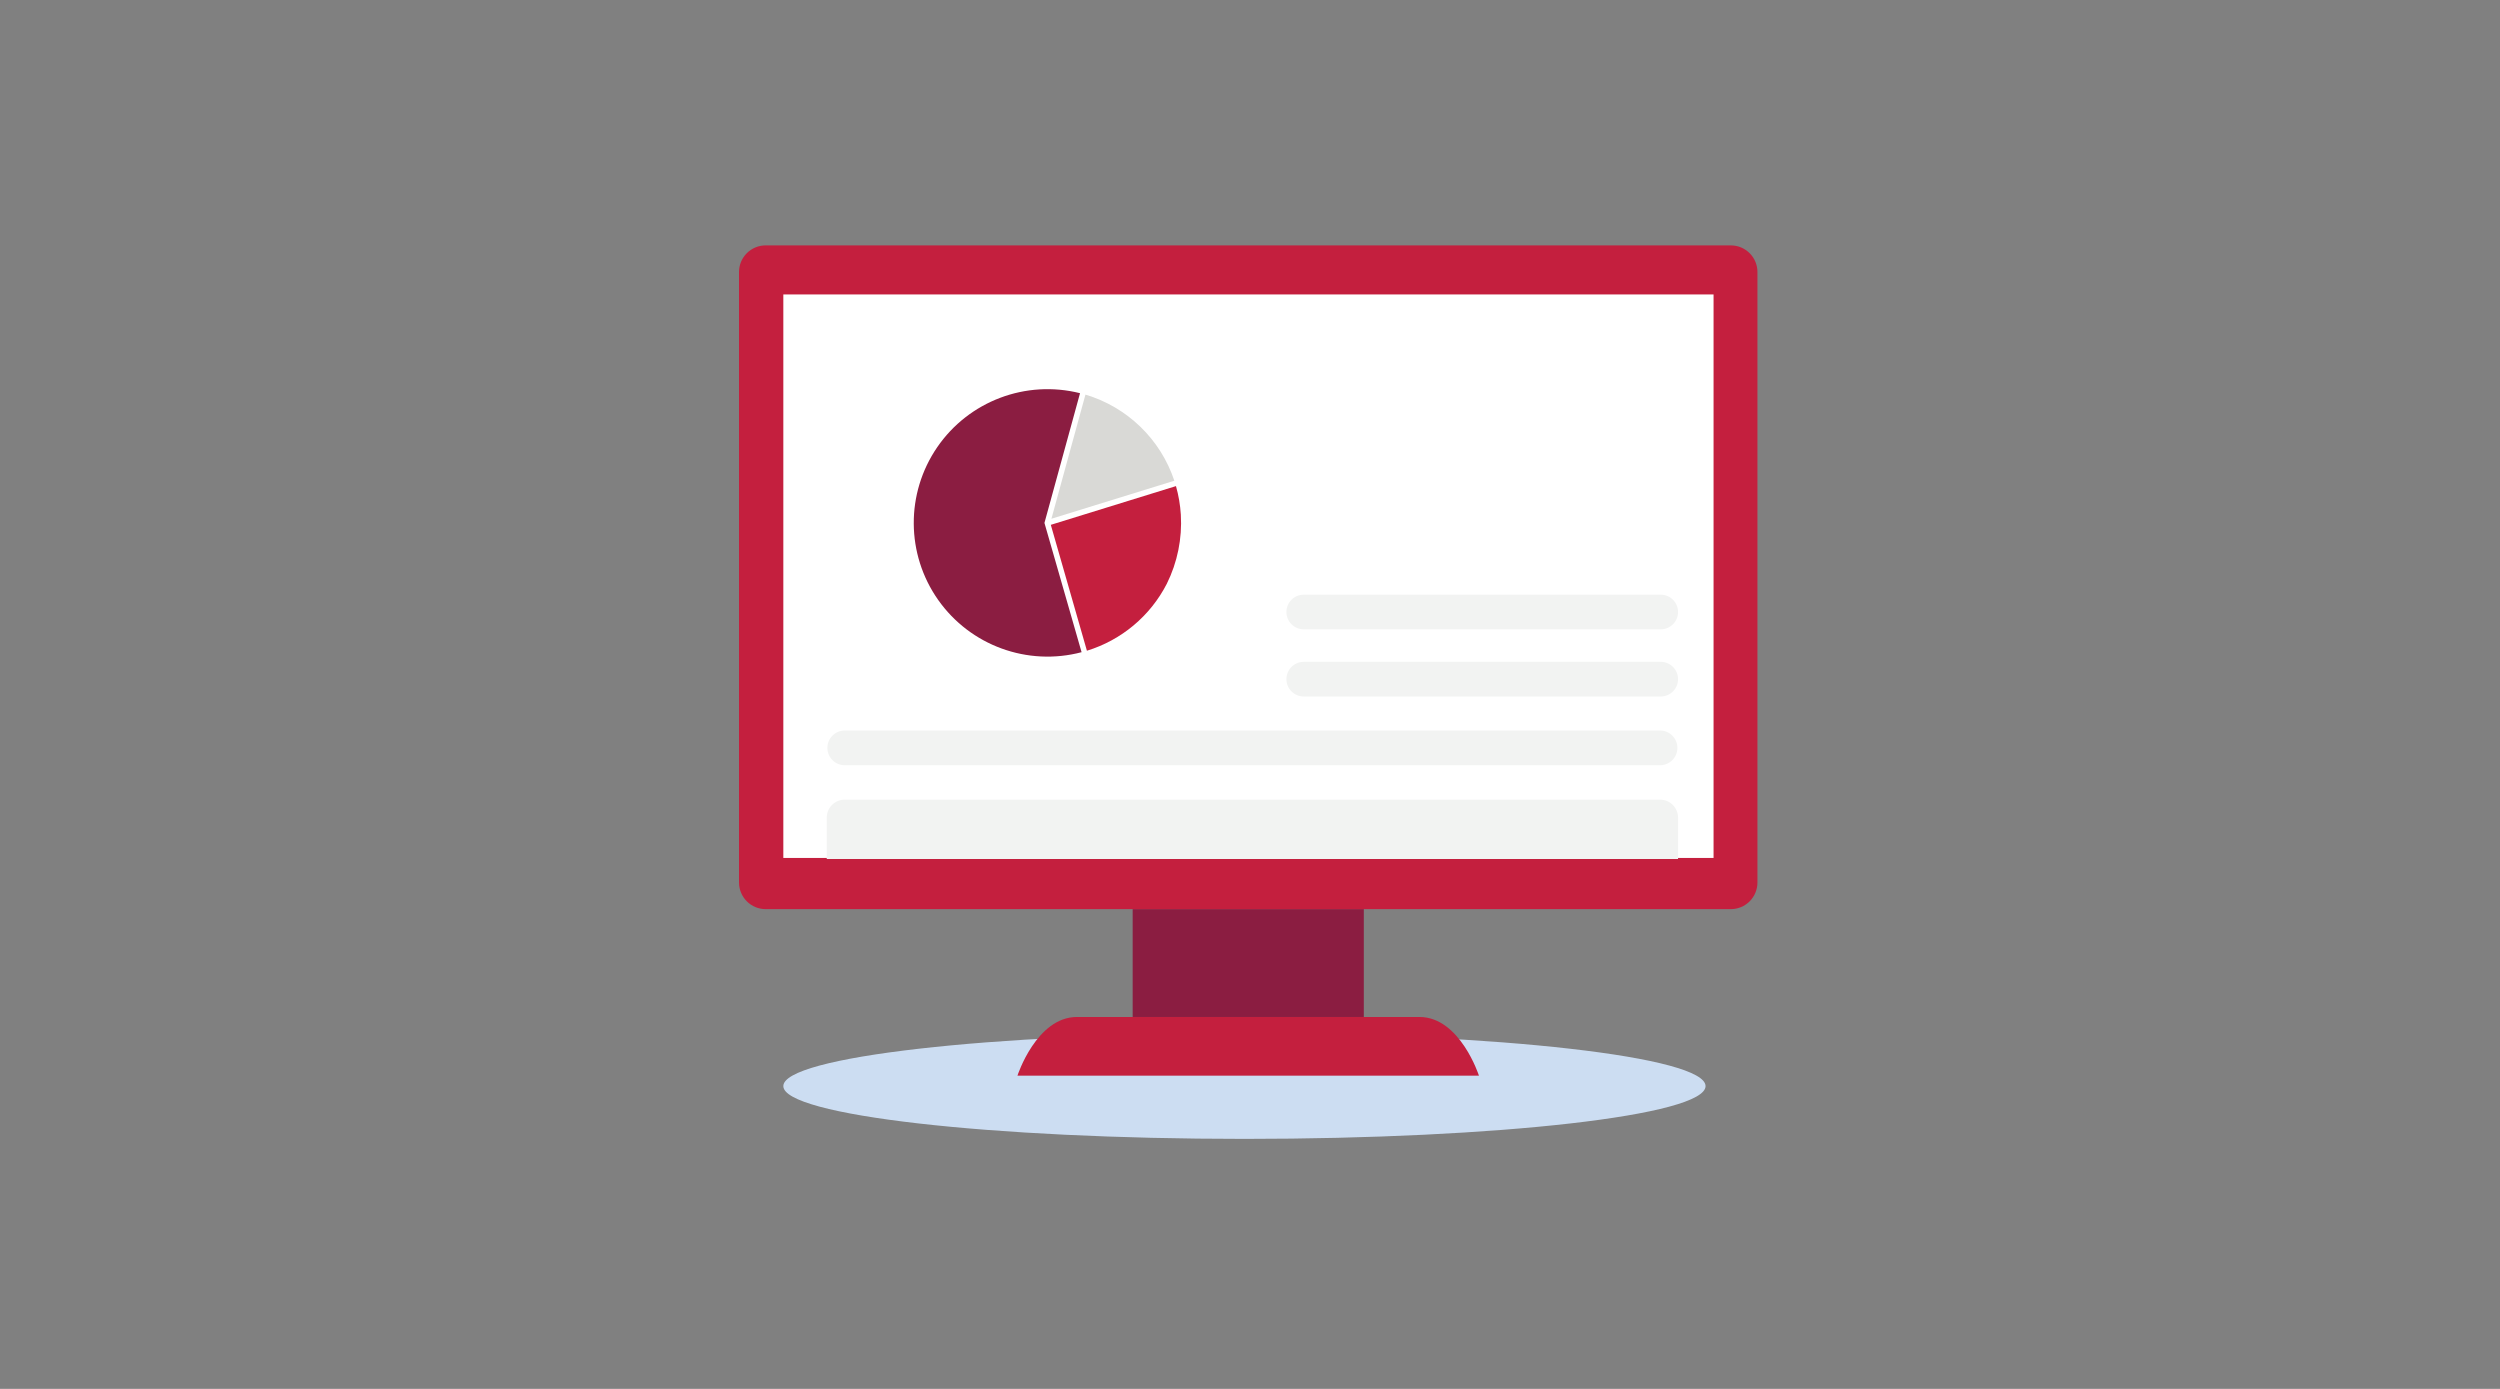 <?xml version="1.0" encoding="UTF-8"?>
<svg width="450px" height="250px" viewBox="0 0 450 250" version="1.1" xmlns="http://www.w3.org/2000/svg" xmlns:xlink="http://www.w3.org/1999/xlink">
    <rect x="0" y="0" width="450" height="250" fill="#808080" stroke="none"/>
    <!-- Generator: Sketch 62 (91390) - https://sketch.com -->
    <title>Illustrations/Blue/Device/bank-account-selector-450x250</title>
    <desc>Created with Sketch.</desc>
    <g id="Illustrations/Blue/Device/bank-account-selector-450x250" stroke="none" stroke-width="1" fill="none" fill-rule="evenodd">
        <path d="M307,195.497 C307,200.745 269.841,205 224,205 C178.159,205 141,200.745 141,195.497 C141,190.25 178.159,186 224,186 C269.841,186 307,190.25 307,195.497" id="Shadow" fill="#CCDDF2"></path>
        <g id="Art" transform="translate(133, 44)" fill-rule="nonzero">
            <rect id="Rectangle" fill="#8B1D41" x="70.88" y="119.645" width="41.605" height="19.41"></rect>
            <path d="M133.225,149.62 L50.14,149.62 C50.14,149.62 53.565,139.055 60.85,139.055 L122.5,139.055 C129.805,139.055 133.21,149.62 133.21,149.62" id="Path" fill="#C41F3E"></path>
            <path d="M178.545,119.645 L4.82,119.645 C3.547,119.645 2.326,119.139 1.426,118.239 C0.526,117.339 0.02,116.118 0.02,114.845 L0.02,4.965 C0.02,3.692 0.526,2.472 1.426,1.573 C2.327,0.673 3.547,0.169 4.82,0.17 L178.545,0.17 C181.193,0.17 183.34,2.317 183.34,4.965 L183.34,114.845 C183.34,116.118 182.837,117.338 181.937,118.239 C181.038,119.139 179.818,119.645 178.545,119.645" id="Path" fill="#C41F3E"></path>
            <rect id="Rectangle" fill="#FFFFFF" x="8" y="9" width="167.44" height="101.43"></rect>
            <path d="M165.93,69.28 L101.675,69.28 C99.952,69.28 98.555,67.883 98.555,66.16 C98.555,64.437 99.952,63.04 101.675,63.04 L165.93,63.04 C167.653,63.04 169.05,64.437 169.05,66.16 C169.05,67.883 167.653,69.28 165.93,69.28" id="Path" fill="#F2F3F2"></path>
            <path d="M165.93,81.37 L101.675,81.37 C99.952,81.37 98.555,79.973 98.555,78.25 C98.555,76.527 99.952,75.13 101.675,75.13 L165.93,75.13 C167.653,75.13 169.05,76.527 169.05,78.25 C169.05,79.973 167.653,81.37 165.93,81.37" id="Path" fill="#F2F3F2"></path>
            <path d="M169.05,110.62 L15.815,110.62 L15.815,103.175 C15.815,101.386 17.266,99.935 19.055,99.935 L165.81,99.935 C167.599,99.935 169.05,101.386 169.05,103.175 L169.05,110.62 Z" id="Path" fill="#F2F3F2"></path>
            <path d="M165.93,93.74 L18.93,93.74 C17.254,93.673 15.93,92.295 15.93,90.618 C15.93,88.94 17.254,87.562 18.93,87.495 L165.93,87.495 C167.606,87.562 168.93,88.94 168.93,90.618 C168.93,92.295 167.606,93.673 165.93,93.74" id="Path" fill="#F2F3F2"></path>
            <path d="M55,50.125 L61.685,73.395 C51.957,75.961 41.659,72.206 35.866,63.98 C30.074,55.755 30.008,44.794 35.701,36.499 C41.395,28.205 51.647,24.326 61.405,26.775 L55,50.125 Z" id="Path" fill="#8B1D41"></path>
            <path d="M56.255,49.375 L78.38,42.53 C75.894,35.063 69.922,29.278 62.38,27.03 L56.255,49.375 Z" id="Path" fill="#D9D9D6"></path>
            <path d="M79.55,48.625 C79.441,46.89 79.148,45.172 78.675,43.5 L56.145,50.47 L62.645,73.13 C68.868,71.219 74.054,66.873 77.025,61.08 C78.938,57.219 79.809,52.926 79.55,48.625 Z" id="Path" fill="#C41F3E"></path>
        </g>
    </g>
</svg>